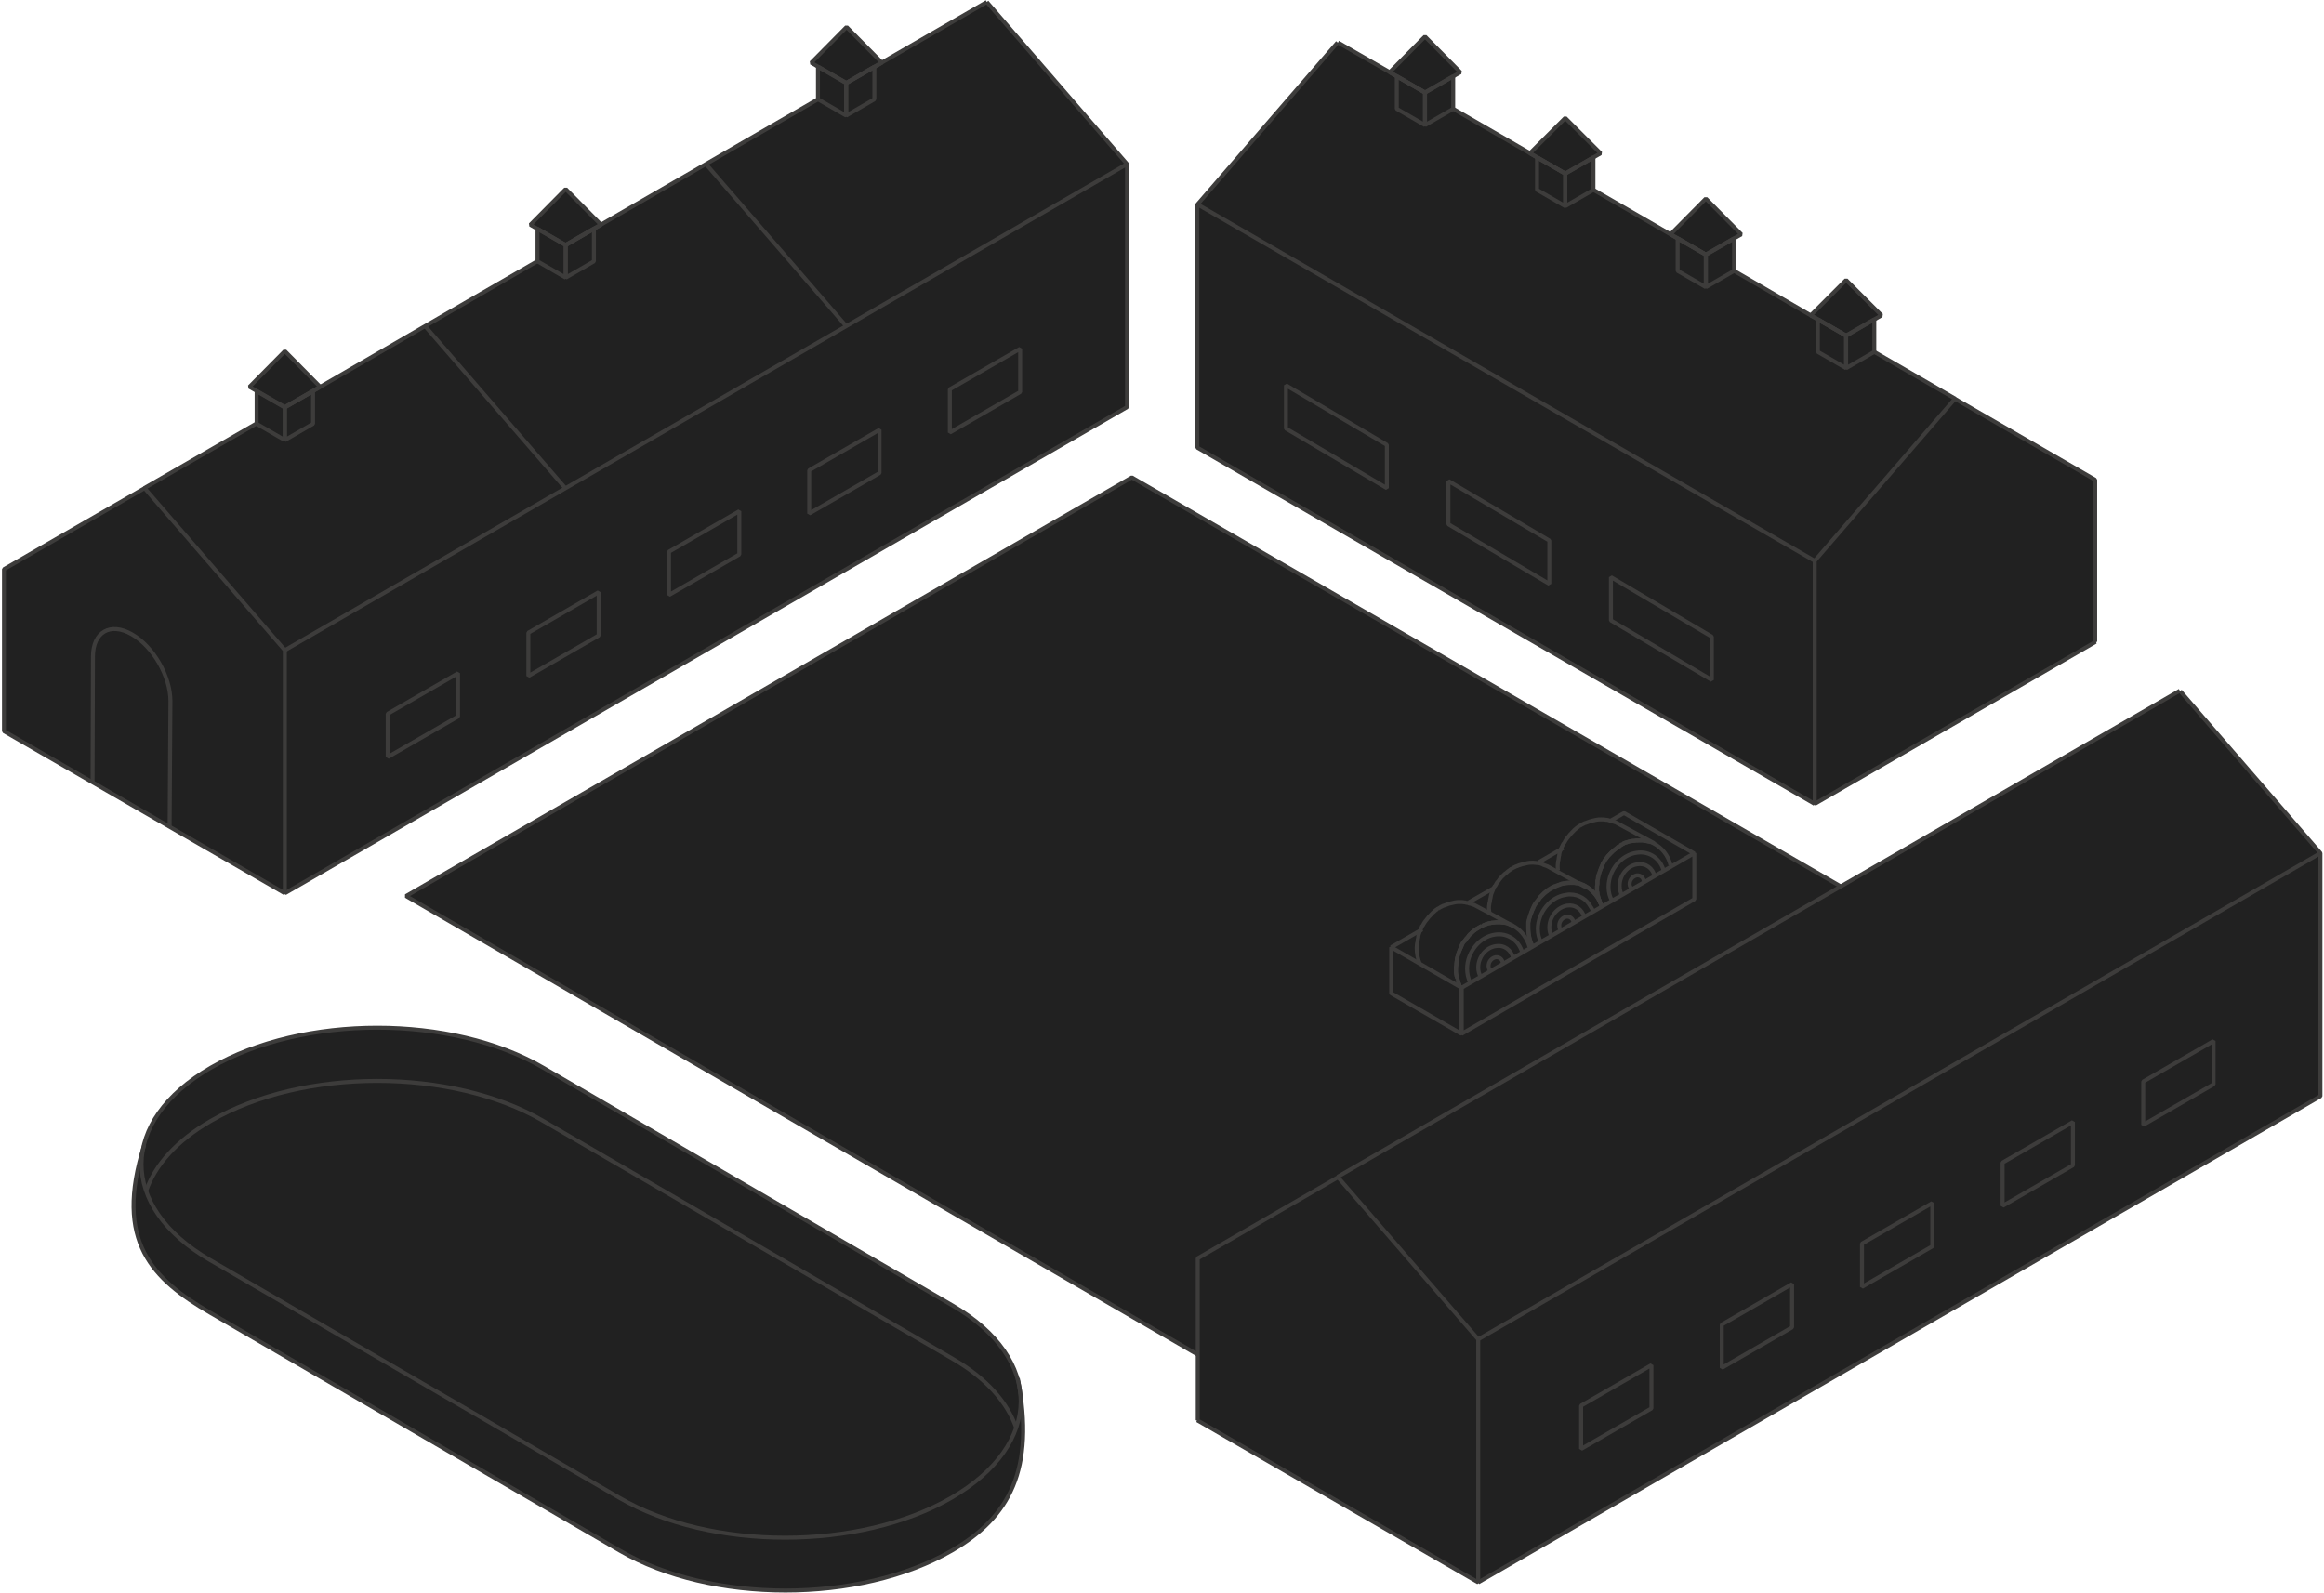 <svg xmlns="http://www.w3.org/2000/svg" xmlns:xlink="http://www.w3.org/1999/xlink" id="Vrstva_1" x="0px" y="0px" viewBox="0 0 585 401" style="enable-background:new 0 0 585 401;" xml:space="preserve"><style type="text/css">	.st0{fill:#212121;}	.st1{fill:none;stroke:#3D3C3B;stroke-linejoin:bevel;}</style><g>	<polygon class="st0" points="492.2,100.4 471.8,88.7 471.8,80.5 473.6,79.4 464.7,70.5 455.8,79.4 463.1,83.6 459.7,81.7    453.5,78.1 455.4,79.2 436.5,68.3 453.5,78.1 436.5,68.3 436.5,60.1 429.4,64.2 429.4,64.2 438.2,59 429.4,50.1 420.5,59    401.1,47.9 401.1,39.7 401.1,39.7 402.9,38.6 394,29.7 385.1,38.6 387,39.7 386.9,39.7 368.2,28.9 365.8,27.5 365.8,27.5    365.8,19.3 365.7,19.3 367.6,18.2 358.7,9.3 349.8,18.2 351.6,19.3 351.6,19.3 336.8,10.8 301.5,51.6 301.5,112.8 456.8,202.5    527.5,161.6 527.5,161.6 527.5,120.8  "></polygon>	<path class="st0" d="M283.7,102.6V41.3L248.4,0.5h0l-26.5,15.3l-8.9-9l-8.9,9l8.9,5.1l7.8-4.5l-0.7,0.4v0l-7.1,4.1l-7.1-4.1v8.2   l-23.4,13.5l-4.8,2.8l-26.5,15.3l-0.3,0.2l-1.4,0.8v0l-5.3,3.1l-1.3,0.8l8.4-4.9l-8.9-9l-8.9,9l8.9,5.1h0h0l-7.1-4.1v8.2   l-22.4,12.9l-5.8,3.4l-0.5,0.3l-25.9,15l-8.8-8.9l-8.9,9l8.8,5.1l-7.1-4.1v8.1L36.3,123L1,143.4v40.8L71.7,225L283.7,102.6z"></path>	<path class="st0" d="M548.8,174l-85.3,49.3l-178.5-103L102.2,225.7L301.4,341v16.6l70.7,40.8l212-122.4v-61.2L548.8,174z"></path>	<path class="st0" d="M256.1,347.2c0,0,0-0.1,0-0.2h0c-2-6.7-7.4-13.1-16.3-18.3l-103.1-59.9c-23-13.4-60.4-13.4-83.6,0   c-9.5,5.5-15.1,12.4-16.9,19.5c-7.7,24.4,2.2,33.8,16.6,42.2l103.1,59.9c23,13.4,60.4,13.4,83.6,0c13.4-7.7,19.9-18.6,17.4-38.3   C256.9,350.5,256.6,348.8,256.1,347.2z"></path></g><path class="st1" d="M1,184.1l70.7,40.8v-61.2l-35.3-40.8L1,143.3V184.1z"></path><path class="st1" d="M71.7,224.9l212-122.4V41.3L248.4,0.5"></path><path class="st1" d="M71.7,163.7l212-122.4"></path><path class="st1" d="M71.7,102.5l8.9-5.1L107,82.1l28.2-16.3"></path><path class="st1" d="M248.4,0.5l-26.5,15.3l-1.8,1l-7.1,4.1"></path><path class="st1" d="M205.9,25l-28.2,16.3l-26.5,15.3l-1.8,1l-7.1,4.1v0"></path><path class="st1" d="M64.6,106.6l-28.3,16.3"></path><path class="st1" d="M463.4,223.2L463.4,223.2l-178.5-103L102.2,225.6L301.4,341"></path><path class="st1" d="M107,82.1l35.3,40.8"></path><path class="st1" d="M177.7,41.3L213,82.1"></path><path class="st1" d="M97.6,190.6l17.7-10.2v-10.9l-17.7,10.2V190.6z"></path><path class="st1" d="M133,170.2l17.7-10.2v-10.9L133,159.3V170.2z"></path><path class="st1" d="M168.4,149.8l17.7-10.2v-10.9l-17.7,10.2V149.8z"></path><path class="st1" d="M203.7,129.3l17.7-10.2v-10.9l-17.7,10.2V129.3z"></path><path class="st1" d="M239.1,108.9l17.7-10.2V87.8L239.1,98V108.9z"></path><path class="st1" d="M527.5,161.6l-70.7,40.8v-61.2l35.3-40.8l35.3,20.4V161.6z"></path><path class="st1" d="M456.8,202.4l-155.4-89.7V51.5l35.3-40.8"></path><path class="st1" d="M456.8,141.2L301.5,51.5"></path><path class="st1" d="M464.7,84.5l-7.1-4.1l-1.8-1l-19.3-11.2h0"></path><path class="st1" d="M394,43.7l-7.1-4.1l-21.1-12.2"></path><path class="st1" d="M358.7,23.3l-7.1-4.1l-14.8-8.5"></path><path class="st1" d="M401.1,47.8L420.5,59l1.8,1v0l7.1,4.1"></path><path class="st1" d="M471.8,88.6L471.8,88.6l20.4,11.8"></path><path class="st1" d="M349.1,122.9l-25.4-15V97l25.4,15V122.9z"></path><path class="st1" d="M390,147l-25.4-15v-10.9l25.4,15V147z"></path><path class="st1" d="M430.9,171.2l-25.4-15v-10.9l25.4,15V171.2z"></path><path class="st1" d="M301.4,357.6l70.7,40.8v-61.2l-35.3-40.8l-35.3,20.4V357.6z"></path><path class="st1" d="M372.1,398.4l212-122.4v-61.2l-35.3-40.8"></path><path class="st1" d="M372.1,337.2l212-122.4"></path><path class="st1" d="M336.7,296.3l212-122.4"></path><path class="st1" d="M398,364.8l17.7-10.2v-10.9L398,353.9V364.8z"></path><path class="st1" d="M433.4,344.4l17.7-10.2v-10.9l-17.7,10.2V344.4z"></path><path class="st1" d="M468.7,324l17.7-10.2v-10.9l-17.7,10.2V324z"></path><path class="st1" d="M504.1,303.6l17.7-10.2v-10.9l-17.7,10.2V303.6z"></path><path class="st1" d="M539.5,283.2l17.7-10.2v-10.9l-17.7,10.2V283.2z"></path><path class="st1" d="M367.9,260.3v-11.6l58.6-33.9v11.6L367.9,260.3z"></path><path class="st1" d="M367.9,260.3v-11.6l-17.7-10.2v11.6L367.9,260.3z"></path><path class="st1" d="M350.2,238.5l7.8-4.5"></path><path class="st1" d="M393.5,213.5l-6.2,3.6"></path><path class="st1" d="M405.3,206.7l3.5-2l17.7,10.2"></path><path class="st1" d="M376,223.6L376,223.6l-6.3,3.6"></path><path class="st1" d="M375.2,244.5c-0.3-0.3-0.5-0.8-0.5-1.3c0-1.1,0.8-2,1.8-2.2c1-0.1,1.8,0.6,1.8,1.7v0.1 M372.7,245.9  c-0.4-0.7-0.6-1.5-0.6-2.3c0-2.7,2-5.1,4.5-5.4c2.1-0.3,3.8,1,4.3,3 M383.2,239.9c-0.1-0.4-0.2-0.7-0.4-1.1  c-1.1-2.4-3.6-3.9-6.4-3.5c-3.9,0.5-7.1,4.4-7.1,8.6c0,1.3,0.3,2.5,0.8,3.5 M367.9,249.1L367.9,249.1L367.9,249.1  c-0.1-0.2-0.2-0.4-0.3-0.5c-0.1-0.2-0.2-0.3-0.2-0.5c-0.2-0.4-0.3-0.8-0.4-1.2c0-0.1-0.1-0.2-0.1-0.4c0-0.1,0-0.2-0.1-0.2  c0-0.1,0-0.2-0.1-0.3c0-0.2-0.1-0.3-0.1-0.5c0-0.2-0.1-0.4-0.1-0.7c0-0.3,0-0.5,0-0.8v0c0-0.4,0-0.7,0.1-1.1c0-0.1,0-0.1,0-0.2  c0-0.3,0.1-0.6,0.1-0.9c0-0.1,0-0.1,0-0.2c0-0.3,0.1-0.5,0.2-0.8c0-0.1,0.1-0.3,0.1-0.4c0.1-0.2,0.1-0.4,0.2-0.6  c0.2-0.5,0.4-1,0.6-1.4c0.1-0.1,0.1-0.2,0.1-0.3c0.1-0.2,0.2-0.4,0.3-0.6c0.1-0.2,0.2-0.4,0.4-0.5c0,0,0.1-0.1,0.1-0.1  c0.2-0.3,0.4-0.6,0.7-0.9c0.1-0.1,0.2-0.2,0.2-0.3c0.2-0.2,0.4-0.5,0.7-0.7l0,0c0.1-0.1,0.1-0.1,0.2-0.2c0.3-0.3,0.7-0.6,1-0.8  c0.1-0.1,0.3-0.2,0.5-0.3c0.1-0.1,0.2-0.1,0.3-0.2c0.1,0,0.1-0.1,0.2-0.1c0.1-0.1,0.3-0.2,0.4-0.2c0.1,0,0.2-0.1,0.2-0.1  c0,0,0.1,0,0.1-0.1c0.1,0,0.2-0.1,0.3-0.1c0.1,0,0.2-0.1,0.3-0.1h0c0.2-0.1,0.3-0.1,0.5-0.2c0.1,0,0.2-0.1,0.3-0.1c0,0,0,0,0,0  c0.2,0,0.3-0.1,0.5-0.1c0,0,0.1,0,0.1,0c0.2-0.1,0.4-0.1,0.7-0.1c0.4-0.1,0.8-0.1,1.2-0.1h0c0.1,0,0.3,0,0.4,0c0.3,0,0.7,0.1,1,0.1  c0.1,0,0.1,0,0.2,0c0.3,0.1,0.7,0.1,1,0.3c0,0,0,0,0,0c0.1,0,0.2,0.1,0.3,0.1c0.3,0.1,0.5,0.2,0.7,0.3c1.8,0.9,3.2,2.5,4,4.5  c0,0,0,0,0,0c0.1,0.3,0.2,0.6,0.3,0.9"></path><path class="st1" d="M367.9,249.1L367.9,249.1L367.9,249.1c-0.1-0.2-0.2-0.4-0.3-0.5c-0.1-0.2-0.2-0.3-0.2-0.5  c-0.2-0.4-0.3-0.8-0.4-1.2c0-0.1-0.1-0.2-0.1-0.4c0-0.1,0-0.2-0.1-0.2c0-0.1,0-0.2-0.1-0.3c0-0.2-0.1-0.3-0.1-0.5  c0-0.2-0.1-0.4-0.1-0.7c0-0.3,0-0.5,0-0.8v0c0-0.4,0-0.7,0.1-1.1c0-0.1,0-0.1,0-0.2c0-0.1,0-0.1,0-0.2c0-0.2,0.1-0.5,0.1-0.7  c0-0.1,0-0.1,0-0.2c0-0.1,0-0.1,0.1-0.2c0-0.2,0.1-0.4,0.1-0.6c0-0.1,0.1-0.3,0.1-0.4c0.1-0.2,0.1-0.4,0.2-0.6  c0.2-0.5,0.4-1,0.6-1.4c0.1-0.1,0.1-0.2,0.1-0.3c0.1-0.2,0.2-0.4,0.3-0.6c0.1-0.2,0.2-0.4,0.4-0.5c0,0,0.1-0.1,0.1-0.1  c0.2-0.3,0.4-0.6,0.7-0.9c0.1-0.1,0.2-0.2,0.2-0.3c0.2-0.2,0.4-0.5,0.7-0.7l0,0c0.1-0.1,0.1-0.1,0.2-0.2c0.3-0.3,0.7-0.6,1-0.8  c0.2-0.1,0.3-0.2,0.5-0.3c0.1-0.1,0.2-0.1,0.3-0.2c0.1,0,0.1-0.1,0.2-0.1c0.1-0.1,0.3-0.2,0.4-0.2c0.1,0,0.2-0.1,0.2-0.1  c0,0,0.1,0,0.1-0.1c0.1,0,0.2-0.1,0.3-0.1c0.1,0,0.2-0.1,0.3-0.1h0c0.2-0.1,0.3-0.1,0.5-0.2c0.1,0,0.2-0.1,0.3-0.1c0,0,0,0,0,0  c0.2,0,0.3-0.1,0.5-0.1c0,0,0.1,0,0.1,0c0.2-0.1,0.4-0.1,0.7-0.1c0.4-0.1,0.8-0.1,1.2-0.1h0.3c0,0,0.1,0,0.1,0c0.3,0,0.7,0.1,1,0.1  c0.1,0,0.1,0,0.2,0c0.3,0.1,0.7,0.1,1,0.3c0,0,0,0,0,0c0,0,0.1,0,0.1,0c0.1,0,0.1,0,0.1,0.1c0.3,0.1,0.5,0.2,0.7,0.3  c0.1,0,0.1,0.1,0.2,0.1l-6.4-3.5l-3.2-1.7c-0.1-0.1-0.2-0.1-0.3-0.1c-0.3-0.1-0.5-0.2-0.8-0.3c-0.1,0-0.1,0-0.2,0  c-0.2-0.1-0.3-0.1-0.5-0.2l-0.2,0c-0.1,0-0.2,0-0.3-0.1c-0.1,0-0.1,0-0.2,0c-0.4-0.1-0.8-0.1-1.1-0.1h-0.2c-0.4,0-0.8,0-1.2,0.1  c-0.4,0.1-0.9,0.2-1.3,0.3c-0.1,0-0.2,0.1-0.3,0.1c-0.4,0.1-0.7,0.3-1.1,0.4l-0.1,0c0,0,0,0,0,0c-0.1,0-0.2,0.1-0.2,0.1  c-0.2,0.1-0.4,0.2-0.6,0.3c-0.1,0.1-0.2,0.1-0.3,0.2c-0.1,0.1-0.3,0.1-0.4,0.2c0,0-0.1,0-0.1,0.1c-0.4,0.2-0.7,0.5-1,0.8  c0,0,0,0-0.1,0.1c-0.1,0-0.1,0.1-0.1,0.1c-0.2,0.2-0.5,0.5-0.7,0.7c0,0.1-0.1,0.1-0.1,0.1c0,0-0.1,0.1-0.1,0.1  c-0.2,0.3-0.5,0.6-0.7,0.9c0,0-0.1,0.1-0.1,0.1c0,0,0,0,0,0c-0.3,0.4-0.5,0.7-0.7,1.1c0,0-0.1,0.1-0.1,0.1c0,0.1,0,0.1-0.1,0.1  c-0.1,0.2-0.2,0.5-0.3,0.7c-0.1,0.2-0.2,0.5-0.3,0.7c0,0,0,0,0,0c-0.1,0.2-0.1,0.4-0.2,0.5c0,0.1-0.1,0.3-0.1,0.4  c-0.1,0.2-0.1,0.4-0.1,0.6c0,0.1-0.1,0.3-0.1,0.4c0,0.2-0.1,0.5-0.1,0.7c0,0.1,0,0.2-0.1,0.4c0,0.3-0.1,0.7-0.1,1.1  c0,1.5,0.3,2.9,0.8,4.1"></path><path class="st1" d="M392.9,234.2c-0.3-0.3-0.4-0.7-0.4-1.2c0-1.1,0.8-2,1.8-2.2c0.9-0.1,1.7,0.5,1.8,1.5 M390.5,235.7  c-0.3-0.6-0.5-1.4-0.5-2.2c0-2.7,2-5.1,4.5-5.5c2-0.3,3.7,0.9,4.3,2.9 M401,229.6c-0.1-0.5-0.3-0.9-0.6-1.3c-1-1.9-2.9-3.1-5.2-3.1  c-0.3,0-0.6,0-1,0.1c-3.9,0.5-7.1,4.4-7.1,8.6c0,1.2,0.3,2.4,0.8,3.3 M403.2,228.3c-0.1-0.3-0.1-0.5-0.2-0.7c0,0,0,0,0,0  c0-0.1-0.1-0.1-0.1-0.2c0-0.1-0.1-0.1-0.1-0.2c-0.8-1.8-2.1-3.2-3.7-4.1c0,0,0,0,0,0l-0.2-0.1c-0.1-0.1-0.2-0.1-0.3-0.1c0,0,0,0,0,0  c-0.2-0.1-0.3-0.1-0.5-0.2h0c0,0-0.1,0-0.2-0.1c-0.2-0.1-0.3-0.1-0.5-0.1c-0.2,0-0.3-0.1-0.5-0.1c-0.1,0-0.1,0-0.2,0h0  c-0.2,0-0.3-0.1-0.5-0.1h0c-0.2,0-0.4,0-0.6,0c-0.5,0-1,0-1.5,0.1c-0.2,0-0.4,0.1-0.7,0.1c-0.3,0.1-0.6,0.1-0.9,0.3  c-0.4,0.1-0.8,0.3-1.2,0.5c0,0,0,0,0,0c-0.1,0-0.1,0.1-0.2,0.1c-0.2,0.1-0.4,0.2-0.6,0.3c-0.1,0.1-0.2,0.1-0.3,0.2  c-0.2,0.1-0.3,0.2-0.5,0.3c-0.3,0.3-0.7,0.5-1,0.8c-0.1,0.1-0.1,0.1-0.2,0.2c-0.2,0.2-0.5,0.5-0.7,0.7c-0.1,0.1-0.2,0.2-0.3,0.3  c0,0,0,0,0,0.1c-0.1,0.1-0.2,0.3-0.3,0.4c-0.1,0.1-0.2,0.3-0.3,0.4l-0.1,0.1c-0.3,0.4-0.5,0.7-0.7,1.1c-0.1,0.1-0.1,0.2-0.1,0.3  c-0.1,0.2-0.2,0.4-0.3,0.6c-0.1,0.3-0.2,0.5-0.3,0.8c-0.1,0.2-0.1,0.4-0.2,0.5c0,0.1-0.1,0.3-0.1,0.4c0,0.1-0.1,0.2-0.1,0.3  c0,0.1-0.1,0.2-0.1,0.3c0,0.1-0.1,0.3-0.1,0.4c0,0.1,0,0.2-0.1,0.4c0,0.1,0,0.2,0,0.3c0,0.1,0,0.1,0,0.2c0,0,0,0,0,0  c0,0.1,0,0.1,0,0.2c0,0.1,0,0.3,0,0.4c0,0.2,0,0.4,0,0.6c0,0.7,0.1,1.3,0.2,1.9c0,0.1,0,0.2,0.1,0.4c0,0.1,0,0.1,0,0.1  c0,0.1,0.1,0.2,0.1,0.4c0.1,0.3,0.2,0.6,0.3,0.9c0,0,0,0,0,0c0.1,0.1,0.1,0.3,0.2,0.4c0.1,0.1,0.1,0.3,0.2,0.4"></path><path class="st1" d="M382.8,238.8L382.8,238.8"></path><path class="st1" d="M374.9,229.7c0-0.3-0.1-0.7-0.1-1c0-0.3,0-0.7,0.1-1.1c0-0.1,0-0.2,0.1-0.4c0-0.2,0.1-0.5,0.1-0.7  c0-0.1,0.1-0.3,0.1-0.4c0-0.2,0.1-0.4,0.1-0.6c0-0.1,0.1-0.3,0.1-0.4c0.1-0.2,0.1-0.3,0.2-0.5c0,0,0,0,0,0c0.1-0.3,0.3-0.7,0.4-1  c0.1-0.2,0.1-0.3,0.2-0.4c0-0.1,0-0.1,0.1-0.1c0,0,0.1-0.1,0.1-0.1c0.2-0.4,0.4-0.8,0.7-1.1c0,0,0,0,0,0c0,0,0.1-0.1,0.1-0.1  c0.2-0.3,0.4-0.6,0.7-0.9c0,0,0.1-0.1,0.1-0.1c0-0.1,0.1-0.1,0.1-0.1c0.2-0.2,0.5-0.5,0.7-0.7c0.1-0.1,0.1-0.1,0.2-0.1  c0,0,0,0,0.1-0.1c0.3-0.3,0.7-0.6,1-0.8c0,0,0.1,0,0.1-0.1c0.1-0.1,0.3-0.2,0.4-0.2c0.1-0.1,0.2-0.1,0.3-0.2  c0.2-0.1,0.4-0.2,0.6-0.3c0.1,0,0.1-0.1,0.2-0.1c0,0,0,0,0,0c0,0,0.1,0,0.1,0c0.4-0.2,0.7-0.3,1.1-0.4c0.1,0,0.2-0.1,0.3-0.1  c0.4-0.1,0.8-0.2,1.3-0.3c0.4-0.1,0.8-0.1,1.2-0.1h0.3c0.4,0,0.8,0.1,1.1,0.1c0.1,0,0.1,0,0.2,0c0,0,0,0,0,0c0.1,0,0.3,0.1,0.4,0.1  c0.2,0.1,0.4,0.1,0.5,0.2c0.1,0,0.1,0,0.2,0.1c0.3,0.1,0.6,0.2,0.8,0.3c0.1,0,0.2,0.1,0.3,0.1l3.1,1.7l6.3,3.4l0.2,0.1"></path><path class="st1" d="M402.8,227.2c-0.8-1.8-2.1-3.2-3.7-4.1c0,0,0,0,0,0c-0.2-0.1-0.3-0.2-0.5-0.3c0,0,0,0,0,0  c-0.2-0.1-0.3-0.1-0.5-0.2h0c0,0-0.1,0-0.2-0.1c-0.2-0.1-0.3-0.1-0.5-0.1c-0.2,0-0.3-0.1-0.5-0.1c-0.1,0-0.1,0-0.2,0h0  c-0.2,0-0.3-0.1-0.5-0.1h0c-0.2,0-0.4,0-0.6,0h-0.3c-0.4,0-0.8,0-1.2,0.1c-0.2,0-0.4,0.1-0.7,0.1c-0.2,0-0.4,0.1-0.6,0.2  c-0.1,0-0.2,0.1-0.3,0.1c-0.4,0.1-0.7,0.3-1.1,0.4c0,0-0.1,0-0.1,0c0,0,0,0,0,0c-0.1,0-0.1,0.1-0.2,0.1c-0.2,0.1-0.4,0.2-0.6,0.3  c-0.1,0.1-0.2,0.1-0.3,0.2c-0.2,0.1-0.3,0.2-0.5,0.3c-0.3,0.3-0.7,0.5-1,0.8c-0.1,0.1-0.1,0.1-0.2,0.2c-0.2,0.2-0.5,0.5-0.7,0.7  c-0.1,0.1-0.2,0.2-0.3,0.3c0,0,0,0,0,0.1c-0.1,0.1-0.2,0.3-0.3,0.4c-0.1,0.1-0.2,0.3-0.3,0.4l-0.1,0.1c-0.3,0.4-0.5,0.7-0.7,1.1  c-0.1,0.1-0.1,0.2-0.1,0.3c-0.1,0.2-0.2,0.4-0.3,0.6c-0.1,0.3-0.2,0.5-0.3,0.8c-0.1,0.2-0.1,0.4-0.2,0.5c0,0.1-0.1,0.3-0.1,0.4  c0,0.1-0.1,0.2-0.1,0.3c0,0.1-0.1,0.2-0.1,0.3c0,0.1-0.1,0.3-0.1,0.4c0,0,0,0,0,0c0,0.1,0,0.2-0.1,0.3c0,0.1,0,0.2,0,0.3  c0,0.1,0,0.1,0,0.2c0,0,0,0,0,0c0,0,0,0.1,0,0.1v0.1c0,0.1,0,0.3,0,0.4c0,0.2,0,0.4,0,0.6c0,0.7,0.1,1.3,0.2,1.9  c0,0.1,0,0.2,0.1,0.4c0,0.1,0,0.1,0,0.1c0,0.1,0.1,0.2,0.1,0.4c0.1,0.3,0.2,0.6,0.3,0.9c0,0,0,0,0,0c0.1,0.1,0.1,0.3,0.2,0.4  c0.1,0.1,0.1,0.3,0.2,0.4"></path><path class="st1" d="M410.8,223.9c-0.3-0.3-0.6-0.8-0.6-1.3c0-1.1,0.8-2,1.8-2.2c1-0.1,1.8,0.6,1.8,1.7c0,0,0,0.1,0,0.1   M408.3,225.4c-0.4-0.7-0.6-1.5-0.6-2.4c0-2.7,2-5.1,4.5-5.4c2.1-0.3,3.9,1,4.3,3.1 M405.8,226.8c-0.6-1-0.9-2.2-0.9-3.5  c0-4.2,3.2-8.1,7.1-8.6c3.2-0.5,6,1.5,6.8,4.6 M403.3,228.3c-0.1-0.1-0.2-0.3-0.2-0.4c0-0.1-0.1-0.2-0.1-0.2c0,0,0,0,0,0  c0-0.1-0.1-0.1-0.1-0.2c0-0.1-0.1-0.1-0.1-0.2c-0.1-0.3-0.2-0.6-0.3-0.9c0-0.1-0.1-0.2-0.1-0.3l-0.1-0.3c0-0.1,0-0.2-0.1-0.3  c0-0.2-0.1-0.4-0.1-0.6c0-0.2,0-0.3-0.1-0.5c0-0.3,0-0.5,0-0.8c0-0.4,0-0.7,0.1-1.1c0-0.1,0-0.2,0-0.4c0-0.1,0-0.1,0-0.2  c0-0.1,0-0.3,0.1-0.4c0-0.1,0.1-0.3,0.1-0.4c0,0,0-0.1,0-0.1c0-0.2,0.1-0.3,0.1-0.5c0,0,0-0.1,0-0.1c0,0,0,0,0,0l0.1-0.2  c0-0.1,0.1-0.3,0.1-0.5c0-0.1,0.1-0.2,0.1-0.3c0.1-0.3,0.2-0.5,0.3-0.8c0.1-0.2,0.2-0.4,0.3-0.7c0.1-0.1,0.1-0.2,0.1-0.3  c0.1-0.2,0.3-0.4,0.4-0.7c0.1-0.2,0.2-0.3,0.3-0.5c0-0.1,0.1-0.1,0.1-0.1c0.1-0.1,0.2-0.3,0.3-0.4c0.1-0.1,0.2-0.3,0.3-0.4l0.3-0.3  c0.2-0.2,0.4-0.5,0.7-0.7c0.1-0.1,0.1-0.1,0.2-0.2c0.2-0.1,0.3-0.3,0.5-0.4c0.2-0.1,0.3-0.3,0.5-0.4c0.1-0.1,0.2-0.1,0.2-0.2  c0.1-0.1,0.1-0.1,0.2-0.1c0.1-0.1,0.1-0.1,0.2-0.1c0,0,0.1,0,0.1-0.1c0,0,0.1,0,0.1-0.1c0.2-0.1,0.3-0.2,0.5-0.3  c0.1,0,0.1-0.1,0.2-0.1c0,0,0,0,0,0c0,0,0.1,0,0.1-0.1c0.4-0.2,0.7-0.3,1.1-0.4c0.1,0,0.2-0.1,0.3-0.1c0,0,0,0,0,0  c0.2-0.1,0.4-0.1,0.6-0.1c0.2-0.1,0.4-0.1,0.7-0.1c0.4-0.1,0.8-0.1,1.2-0.1h0c0.1,0,0.3,0,0.4,0c0.2,0,0.3,0,0.5,0  c0.2,0,0.3,0,0.5,0.1c0.1,0,0.1,0,0.2,0c0.2,0,0.3,0.1,0.5,0.1c0.2,0,0.3,0.1,0.5,0.1c0,0,0,0,0.1,0l0.2,0.1c0,0,0.1,0,0.1,0  c0.3,0.1,0.5,0.2,0.7,0.3c2.1,1.1,3.7,3,4.3,5.5"></path><path class="st1" d="M403.3,228.3c-0.1-0.1-0.2-0.3-0.2-0.4c0-0.1-0.1-0.2-0.1-0.2c0,0,0,0,0,0c0-0.1-0.1-0.1-0.1-0.2  c0-0.1-0.1-0.1-0.1-0.2c-0.1-0.3-0.2-0.6-0.3-0.9c0-0.1-0.1-0.2-0.1-0.3l-0.1-0.3c0-0.1,0-0.2-0.1-0.3c0-0.2-0.1-0.4-0.1-0.6  c0-0.2,0-0.3-0.1-0.5c0-0.3,0-0.5,0-0.8c0-0.4,0-0.7,0.1-1.1c0-0.1,0-0.2,0-0.4c0-0.1,0-0.1,0-0.2c0-0.1,0-0.3,0.1-0.4  c0,0,0-0.1,0-0.1c0,0,0-0.1,0-0.1c0-0.1,0-0.1,0-0.2c0,0,0-0.1,0-0.1c0-0.2,0.1-0.3,0.1-0.5c0,0,0-0.1,0-0.1c0,0,0,0,0,0l0.1-0.2  c0-0.1,0-0.1,0.1-0.2c0-0.1,0.1-0.2,0.1-0.3c0-0.1,0.1-0.2,0.1-0.3c0.1-0.3,0.2-0.5,0.3-0.8c0.1-0.2,0.2-0.4,0.3-0.7  c0.1-0.1,0.1-0.2,0.1-0.3c0.1-0.2,0.3-0.4,0.4-0.7c0.1-0.2,0.2-0.3,0.3-0.5c0-0.1,0.1-0.1,0.1-0.1c0.1-0.1,0.2-0.3,0.3-0.4  c0.1-0.1,0.2-0.3,0.3-0.4l0.3-0.3c0.2-0.2,0.5-0.5,0.7-0.7c0.1-0.1,0.1-0.1,0.2-0.2c0.2-0.1,0.3-0.3,0.5-0.4  c0.2-0.1,0.3-0.3,0.5-0.4c0.1-0.1,0.2-0.1,0.2-0.2c0.1-0.1,0.1-0.1,0.2-0.1c0.1-0.1,0.1-0.1,0.2-0.1c0,0,0.1,0,0.1-0.1  c0,0,0.1,0,0.1-0.1c0.2-0.1,0.3-0.2,0.5-0.3c0.1,0,0.1-0.1,0.2-0.1c0,0,0,0,0,0c0,0,0.1,0,0.1-0.1c0.4-0.2,0.7-0.3,1.1-0.4  c0.1,0,0.2-0.1,0.3-0.1c0,0,0,0,0,0c0.2-0.1,0.4-0.1,0.6-0.1c0.2-0.1,0.4-0.1,0.7-0.1c0.4-0.1,0.8-0.1,1.2-0.1h0.3c0,0,0.1,0,0.1,0  c0.2,0,0.3,0,0.5,0c0.2,0,0.3,0,0.5,0.1c0.1,0,0.1,0,0.2,0c0.2,0,0.3,0.1,0.5,0.1c0.2,0,0.3,0.1,0.5,0.1c0,0,0,0,0.1,0  c0,0,0.1,0,0.1,0c0,0,0.1,0,0.1,0c0,0,0.1,0,0.1,0c0.3,0.1,0.5,0.2,0.7,0.3c0.1,0,0.1,0.1,0.2,0.1l-9.6-5.2  c-0.1-0.1-0.2-0.1-0.3-0.1c-0.3-0.1-0.5-0.2-0.8-0.3c-0.1,0-0.1,0-0.2,0c-0.2-0.1-0.4-0.1-0.5-0.2c0,0-0.1,0-0.1,0  c-0.1,0-0.2-0.1-0.4-0.1c-0.1,0-0.1,0-0.2,0c-0.4-0.1-0.8-0.1-1.1-0.1h-0.2c-0.4,0-0.8,0-1.2,0.1c-0.4,0.1-0.9,0.2-1.3,0.3  c-0.1,0-0.2,0.1-0.3,0.1c-0.4,0.1-0.7,0.3-1.1,0.4c0,0-0.1,0-0.1,0c0,0,0,0,0,0c-0.1,0-0.2,0.1-0.2,0.1c-0.2,0.1-0.4,0.2-0.6,0.3  c-0.1,0.1-0.2,0.1-0.3,0.2c-0.1,0.1-0.3,0.1-0.4,0.2c0,0-0.1,0-0.1,0.1c-0.3,0.2-0.7,0.5-1,0.8c0,0,0,0-0.1,0.1  c-0.1,0-0.1,0.1-0.1,0.1c-0.2,0.2-0.5,0.5-0.7,0.7c0,0.1-0.1,0.1-0.1,0.1c0,0-0.1,0.1-0.1,0.1c-0.2,0.3-0.5,0.6-0.7,0.9  c0,0-0.1,0.1-0.1,0.1c0,0,0,0,0,0c-0.3,0.4-0.5,0.7-0.7,1.1c0,0-0.1,0.1-0.1,0.1c0,0.1,0,0.1-0.1,0.1c-0.1,0.3-0.3,0.5-0.4,0.8  c-0.1,0.2-0.2,0.4-0.3,0.7c0,0,0,0,0,0c-0.1,0.2-0.1,0.4-0.2,0.5c0,0.1-0.1,0.3-0.1,0.4c-0.1,0.2-0.1,0.4-0.1,0.6  c0,0.1-0.1,0.3-0.1,0.4c0,0.2-0.1,0.5-0.1,0.7c0,0.1,0,0.2-0.1,0.4c0,0.3-0.1,0.7-0.1,1.1c0,0.5,0,0.9,0.1,1.3"></path><path class="st1" d="M393.4,222.4L393.4,222.4"></path><path class="st1" d="M71.7,110.8v-8.2l7.1-4.1v8.2L71.7,110.8z"></path><path class="st1" d="M71.7,110.8v-8.2l-7.1-4.1v8.2L71.7,110.8z"></path><path class="st1" d="M62.8,97.4l8.9-9l8.9,9l-8.9,5.1L62.8,97.4z"></path><path class="st1" d="M142.4,69.9v-8.2l7.1-4.1v8.2L142.4,69.9z"></path><path class="st1" d="M142.4,69.9v-8.2l-7.1-4.1v8.2L142.4,69.9z"></path><path class="st1" d="M133.5,56.6l8.9-9l8.9,9l-8.9,5.1L133.5,56.6z"></path><path class="st1" d="M213,29.1v-8.2l7.1-4.1V25L213,29.1z"></path><path class="st1" d="M213,29.1v-8.2l-7.1-4.1V25L213,29.1z"></path><path class="st1" d="M204.2,15.8l8.9-9l8.9,9l-8.9,5.1L204.2,15.8z"></path><path class="st1" d="M358.7,31.5v-8.2l7.1-4.1v8.2L358.7,31.5z"></path><path class="st1" d="M358.7,31.5v-8.2l-7.1-4.1v8.2L358.7,31.5z"></path><path class="st1" d="M349.8,18.2l8.9-9l8.9,9l-8.9,5.1L349.8,18.2z"></path><path class="st1" d="M394,51.9v-8.2l7.1-4.1v8.2L394,51.9z"></path><path class="st1" d="M394,51.9v-8.2l-7.1-4.1v8.2L394,51.9z"></path><path class="st1" d="M385.1,38.6l8.9-8.9l8.9,8.9l-8.9,5.1L385.1,38.6z"></path><path class="st1" d="M429.4,72.3v-8.2l7.1-4.1v8.2L429.4,72.3z"></path><path class="st1" d="M429.4,72.3v-8.2l-7.1-4.1v8.2L429.4,72.3z"></path><path class="st1" d="M420.5,59l8.9-9l8.9,9l-8.9,5.1L420.5,59z"></path><path class="st1" d="M464.7,92.7v-8.2l7.1-4.1v8.2L464.7,92.7z"></path><path class="st1" d="M464.7,92.7v-8.2l-7.1-4.1v8.2L464.7,92.7z"></path><path class="st1" d="M455.8,79.4l8.9-8.9l8.9,8.9l-8.9,5.1L455.8,79.4z"></path><path class="st1" d="M53.1,268.8c-23.2,13.4-23.3,35-0.3,48.4l103.1,59.9c23,13.4,60.4,13.4,83.6,0c23.1-13.4,23.3-35,0.3-48.4  l-103.1-59.9C113.7,255.4,76.3,255.4,53.1,268.8z"></path><path class="st1" d="M255.8,359.5c-2.2-6.4-7.5-12.5-16-17.4l-103.1-59.9c-23-13.4-60.4-13.4-83.6,0c-8.7,5-14.1,11.2-16.3,17.6"></path><path class="st1" d="M36.3,288.3c-7.7,24.4,2.2,33.8,16.6,42.2l103.1,59.9c23,13.4,60.4,13.4,83.6,0c14.5-8.4,21-20.4,16.6-43.4"></path><path class="st1" d="M23.3,196.8l0.1-31.5c0-6.2,4.4-8.7,9.8-5.6c5.4,3.1,9.7,10.6,9.7,16.8L42.7,208"></path></svg>